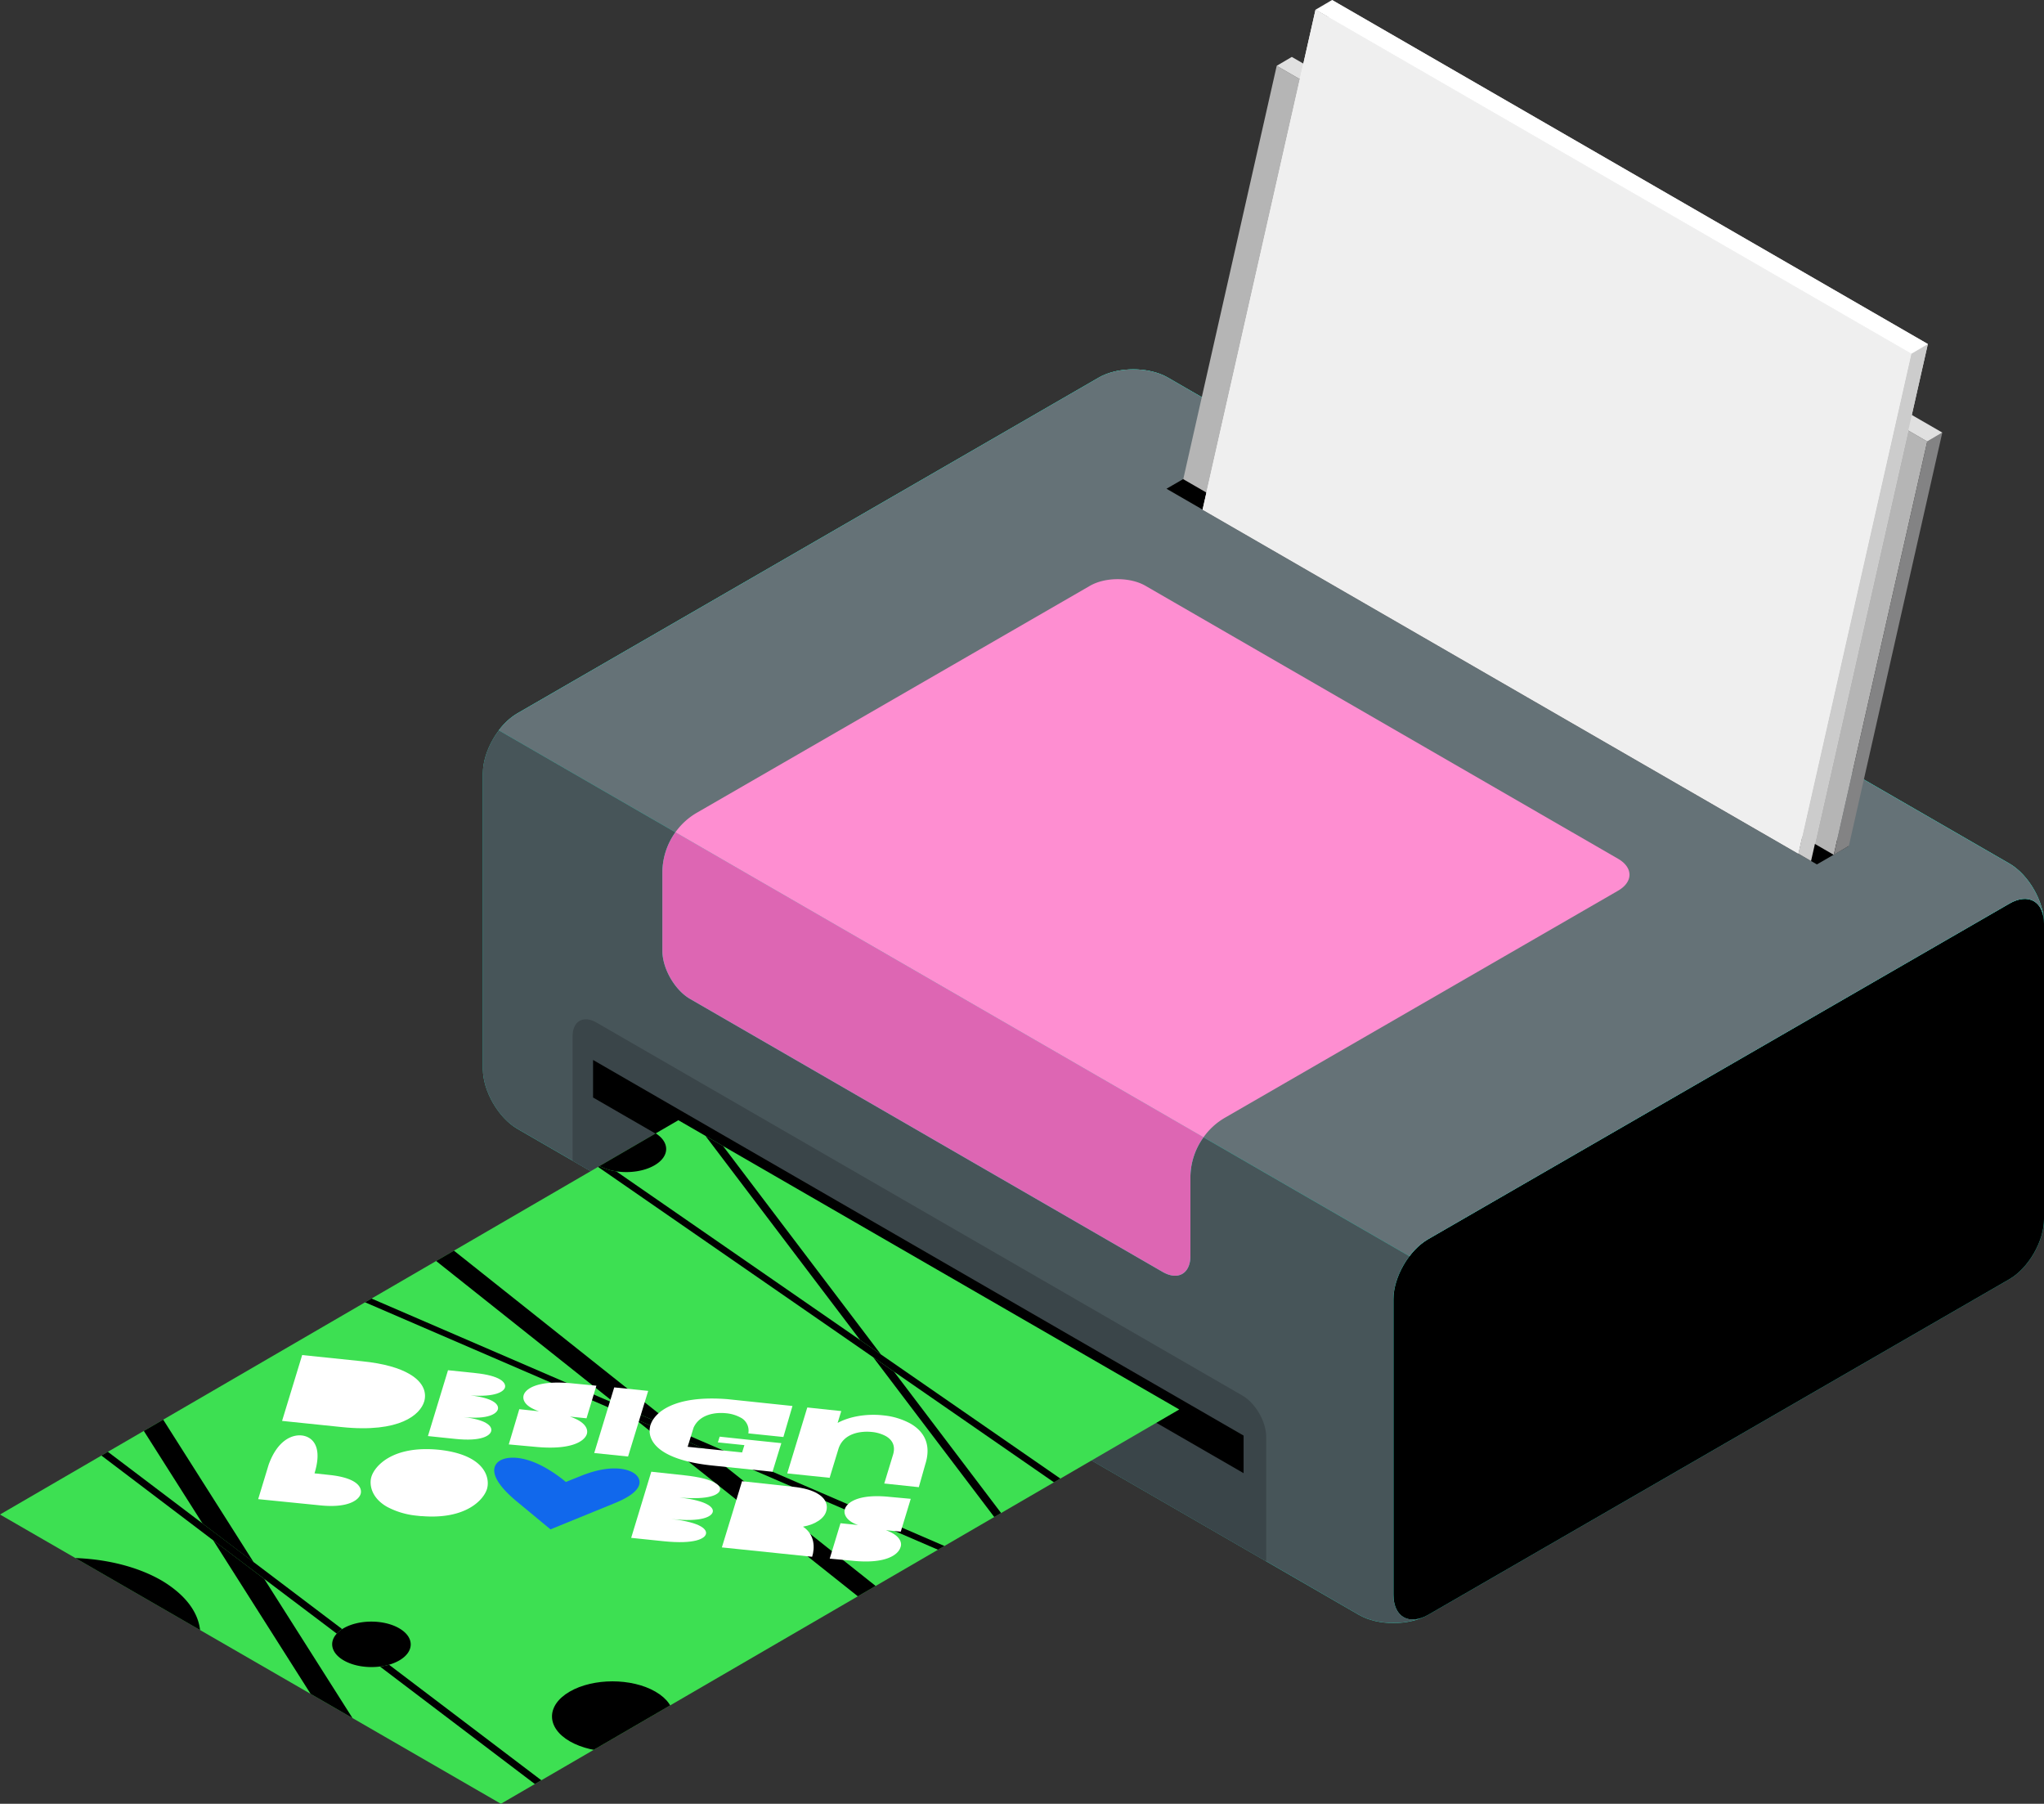 <?xml version="1.0" encoding="UTF-8"?> <svg xmlns="http://www.w3.org/2000/svg" xmlns:xlink="http://www.w3.org/1999/xlink" viewBox="0 0 900.43 794.44"><rect x="0" y="0" width="900.43" height="794.44" fill="#333333" stroke="none"/> <defs> <style>.cls-1{fill:none;}.cls-2{fill:#27debf;}.cls-3{fill:#657277;}.cls-4{fill:#475559;}.cls-5{fill:#dd66b3;}.cls-6{fill:#fe8ed1;}.cls-7{fill:#3a4549;}.cls-8{fill:#b5b5b5;}.cls-9{fill:#838384;}.cls-10{fill:#e0e0e0;}.cls-11{fill:#fafafa;}.cls-12{fill:#ccc;}.cls-13{fill:#fff;}.cls-14{fill:#efefef;}.cls-15{fill:#3de052;}.cls-16{clip-path:url(#clip-path);}.cls-17{isolation:isolate;}.cls-18{fill:#1168ec;}</style> <clipPath id="clip-path"> <polygon class="cls-1" points="519.49 620.78 220.66 794.44 0 667.04 298.83 493.38 519.49 620.78"></polygon> </clipPath> </defs> <title>Ресурс 29</title> <g id="Слой_2" data-name="Слой 2"> <g id="Layer_1" data-name="Layer 1"> <g id="Printer"> <path class="cls-2" d="M598.59,711.21,228,497.22c-8.44-4.87-15.28-16.71-15.28-26.45V340.59c0-9.74,6.84-21.58,15.28-26.45L484,166.32c8.43-4.87,22.11-4.87,30.54,0l370.65,214c8.43,4.88,15.27,16.72,15.27,26.46V536.94c0,9.74-6.84,21.59-15.27,26.46l-256,147.81C620.7,716.08,607,716.08,598.59,711.21Z"></path> <path d="M613.86,702.39V572.22c0-9.74,6.84-21.59,15.28-26.46L885.16,398c8.43-4.87,15.27-.92,15.27,8.82V536.94c0,9.74-6.84,21.59-15.27,26.46l-256,147.81C620.7,716.08,613.86,712.13,613.86,702.39Z"></path> <path class="cls-2" d="M219.75,321.67,620.92,553.28a28.42,28.42,0,0,1,8.21-7.51L885.13,398c7.64-4.43,13.93-1.67,15.08,6.09-1-9.11-7.38-19.31-15.08-23.74l-370.61-214c-8.41-4.88-22.15-4.88-30.55,0L228,314.16A27.7,27.7,0,0,0,219.75,321.67Z"></path> <path class="cls-3" d="M219.75,321.67,620.92,553.28a28.42,28.42,0,0,1,8.21-7.51L885.13,398c7.64-4.43,13.93-1.67,15.08,6.09-1-9.11-7.38-19.31-15.08-23.74l-370.61-214c-8.41-4.88-22.15-4.88-30.55,0L228,314.16A27.7,27.7,0,0,0,219.75,321.67Z"></path> <path class="cls-4" d="M212.7,340.6V470.75c0,9.76,6.8,21.63,15.27,26.44l370.62,214c7.76,4.43,19.83,4.81,28.23,1.09-7.31,3-13-1.09-13-9.95V572.21c0-6.28,2.82-13.41,7.06-18.93L219.75,321.67C215.46,327.26,212.7,334.38,212.7,340.6Z"></path> <path class="cls-2" d="M291.8,384.35v34.43c0,7.81,5.46,17.28,12.21,21.18L512.17,560.19c6.75,3.91,12.23.76,12.23-7V518.73a30.36,30.36,0,0,1,5.78-17.84L297.53,366.56A30.53,30.53,0,0,0,291.8,384.35Z"></path> <path class="cls-5" d="M291.8,384.35v34.43c0,7.81,5.46,17.28,12.21,21.18L512.17,560.19c6.75,3.91,12.23.76,12.23-7V518.73a30.36,30.36,0,0,1,5.78-17.84L297.53,366.56A30.53,30.53,0,0,0,291.8,384.35Z"></path> <path class="cls-6" d="M297.53,366.56,530.18,500.89a29.75,29.75,0,0,1,9.49-8.64l173.1-99.94c6.74-3.88,6.74-10.22,0-14.1L504.6,258c-6.74-3.89-17.69-3.89-24.43,0L307.07,357.9A30.07,30.07,0,0,0,297.53,366.56Z"></path> <path class="cls-7" d="M557.79,632.83c0-6.7-4.71-14.85-10.51-18.2L262.75,450.36c-5.8-3.35-10.51-.63-10.51,6.07v54.8L557.79,687.67V632.83"></path> <polygon points="547.83 648.83 547.83 632.28 261.26 466.84 261.26 483.38 547.83 648.83"></polygon> <polygon points="814.46 372.59 527.9 207.14 513.87 215.26 800.39 380.71 814.46 372.59"></polygon> <polygon class="cls-8" points="807.82 376.5 848.99 194.43 562.42 28.98 521.25 211.05 807.82 376.5"></polygon> <polygon class="cls-9" points="848.99 194.43 855.63 190.52 814.46 372.59 807.82 376.5 848.99 194.43"></polygon> <polygon class="cls-10" points="855.63 190.52 848.99 194.43 562.42 28.98 569.07 25.07 855.63 190.52"></polygon> <polygon class="cls-10" points="799.51 371.69 849.26 151.52 586.81 0 537.06 220.17 799.51 371.69"></polygon> <polygon class="cls-11" points="792.21 375.97 841.97 155.8 579.52 4.28 529.76 224.46 792.21 375.97"></polygon> <polygon class="cls-12" points="841.97 155.8 849.26 151.52 797.81 379.22 792.21 375.97 841.97 155.8"></polygon> <polygon class="cls-13" points="849.26 151.52 841.97 155.8 579.52 4.28 586.81 0 849.26 151.52"></polygon> </g> <polygon class="cls-14" points="792.21 375.97 841.97 155.8 579.52 4.28 529.76 224.46 792.21 375.97"></polygon> <polygon class="cls-15" points="519.49 620.78 220.66 794.44 0 667.04 298.83 493.38 519.49 620.78"></polygon> <g class="cls-16"> <path d="M77.12,700.2c13.15,10.52,14.36,23.93,5.13,34.8L3.77,689.68C26.08,683.24,53.25,685.8,71,696A48.72,48.72,0,0,1,77.12,700.2Z"></path> <path d="M288.74,745.06c10.48,6.05,10.53,15.86.12,21.9s-27.33,6-37.8,0-10.53-15.85-.13-21.9S278.27,739,288.74,745.06Z"></path> <path d="M167.38,734a25.48,25.48,0,0,0,4-.8L247.59,791l-2.85,1.66Z"></path> <path d="M175.83,717.14c6.77,3.91,6.81,10.25.08,14.16a19.88,19.88,0,0,1-4.57,1.9,25.48,25.48,0,0,1-4,.8c-5.55.7-11.58-.2-15.91-2.7-5.5-3.18-6.55-7.95-3.15-11.73a11.75,11.75,0,0,1,2.38-2c.22-.15.45-.29.69-.43C158.12,713.23,169.06,713.23,175.83,717.14Z"></path> <g class="cls-17"> <path d="M288.25,498.79c6.92,4,6.95,10.45.1,14.43-4.55,2.66-11,3.55-16.87,2.68a23.1,23.1,0,0,1-8-2.66c-3.13-1.81-4.85-4.12-5.16-6.48-.38-2.85,1.31-5.77,5.05-7.95C270.18,494.82,281.34,494.81,288.25,498.79Z"></path> <path d="M523.87,539.33a19.57,19.57,0,0,0-2.45,1.9L362.5,429.94l2.82-1.64Z"></path> <polygon points="368.57 426.42 376.31 421.92 641.94 561.78 634.19 566.28 368.57 426.42"></polygon> <path d="M562.92,538.56c10.47,6,10.53,15.84.15,21.89a30.3,30.3,0,0,1-5.52,2.47c-1.19.4-2.43.74-3.69,1-9.57,2.15-20.87,1-28.63-3.49-9.05-5.22-10.32-13.24-3.81-19.23a19.57,19.57,0,0,1,2.45-1.9c.39-.26.8-.52,1.24-.77C535.51,532.51,552.44,532.51,562.92,538.56Z"></path> <polygon points="388.1 596.56 378.94 590.22 289.59 472.32 292.61 470.56 388.1 596.56"></polygon> <polygon points="301.23 631.33 271.51 618.49 172.92 540.12 180.76 535.56 301.23 631.33"></polygon> <path d="M378.94,590.22l9.16,6.34,88.57,61.26-2.83,1.65-80-55.35-9.16-6.33-142-98.22,2.82-1.64,12.77,8.83c.31,2.36,2,4.67,5.15,6.47a23,23,0,0,0,8.05,2.67Z"></path> <polygon points="384.67 597.79 393.83 604.12 447.41 674.83 444.39 676.59 384.67 597.79"></polygon> <polygon points="271.51 618.49 301.23 631.33 428.04 686.08 425.2 687.73 309.16 637.63 279.44 624.79 134.73 562.31 137.58 560.66 271.51 618.49"></polygon> <polygon points="111.74 688.06 89.24 671.02 51.1 610.91 59.64 605.95 111.74 688.06"></polygon> <path d="M116.38,695.38l-22.5-17L24.94,626.12l2.83-1.65L89.24,671l22.5,17,39,29.51a11.75,11.75,0,0,0-2.38,2Z"></path> </g> <polygon points="279.44 624.79 309.16 637.63 394.58 705.53 386.74 710.09 279.44 624.79"></polygon> <polygon points="93.88 678.34 116.38 695.38 175.78 789 157.34 778.35 93.88 678.34"></polygon> <path d="M553.86,564c1.26-.29,2.5-.63,3.69-1l37.38,26.18-2.82,1.64Z"></path> </g> <path class="cls-13" d="M357.77,685.65,341.86,684,318,681.53l3.47-11.34,1-3.24,4.42-14.58,22.3,2.43c5.1.53,8.58,1.62,10.9,3,4.1,2.37,4.58,5.51,3.91,7.7-.84,3.26-4.83,5.93-10.25,6.89C359,675.91,359,681.71,357.77,685.65Z"></path> <path class="cls-13" d="M234,620.05c-3.29-1.9-3.77-4.07-3.3-5.61.82-2.71,6-6.77,21.76-5.13l10.26,1-4.34,14.35-7.35-.75a20.94,20.94,0,0,1,3.85,1.67c3.59,2.08,4.12,4.44,3.64,6-.93,3-6.5,7.34-23.39,5.59l-11-1,4.63-15.52,8.7.93A19.73,19.73,0,0,1,234,620.05Z"></path> <polygon class="cls-13" points="261.77 639.96 270.58 611.05 271.79 611.17 285.54 612.6 276.68 641.5 261.77 639.96"></polygon> <path class="cls-13" d="M293.11,639.93c-6.75-3.9-7.62-8.81-6.58-12.23,1.68-5.43,10.15-13.36,34-11.46l28.57,3-4,13.66-15.45-1.6a6.44,6.44,0,0,0-3.48-7,16.38,16.38,0,0,0-6.27-1.86c-4.49-.48-11.57.28-14.35,6.31l-.4,1.26-1.23,4-1,3.21,24,2.48,1-3.22-11.69-1.22.81-2.51L328.76,634l15.44,1.61-.79,2.51-3.1,10.09-26.19-2.71C304.06,644.48,297.4,642.4,293.11,639.93Z"></path> <path class="cls-18" d="M228.12,661.67c-14.29-11.69-11-17.2-6.83-18.88,3.26-1.31,10-1.53,19.43,3.91a62.09,62.09,0,0,1,8.56,6L256,650c12-4.8,19.41-3.41,22.83-1.44a8,8,0,0,1,1.07.74c2.74,2.28,4.24,7.35-9.16,12.76L242.5,673.58Z"></path> <path class="cls-13" d="M292.18,678.79l-14.13-1.47,8.86-29.13,14.36,1.55c7.24.77,11.38,2,13.61,3.31s2.52,2.48,2.24,3.39c-.55,1.76-4.39,4.26-17.76,3.12,6.48.74,10.29,1.9,12.39,3.12s2.49,2.41,2.2,3.34c-.56,1.86-4.6,4.49-18.24,3,6.9.77,10.87,2,13,3.24s2.53,2.48,2.26,3.39C310.46,677.56,306.31,680.26,292.18,678.79Z"></path> <path class="cls-13" d="M186.86,617.28c-1.71,5.64-10.54,13.93-36.41,11.24l-26.19-2.71,8.85-29,26.19,2.71c10.07,1,16.73,3.11,21,5.59C187.05,609,187.91,613.83,186.86,617.28Z"></path> <path class="cls-13" d="M200.37,633.72l-11.85-1.23,8.84-29,12,1.25c5.48.56,8.83,1.59,10.77,2.71,2.21,1.28,2.62,2.68,2.32,3.67-.54,1.75-4.09,4.27-15.17,3.47,4.93.56,8,1.51,9.8,2.55,2.14,1.24,2.54,2.61,2.23,3.63-.56,1.81-4.06,4.49-15.07,3.36,5,.58,8,1.54,9.85,2.59,2.21,1.28,2.57,2.68,2.27,3.68C215.84,632.23,212.24,635,200.37,633.72Z"></path> <path class="cls-13" d="M158.86,658c-.75,2.49-5.17,6.33-17.92,5l-27.21-2.73,4.62-15.18c4.05-11.19,10.69-13.29,14.57-12.87a8,8,0,0,1,3.12,1c3.09,1.79,5.43,6.19,2.51,15.69l6.52.7c5.16.53,8.51,1.58,10.64,2.81C158.9,654.26,159.31,656.51,158.86,658Z"></path> <path class="cls-13" d="M214.54,655.75c-1.36,4.61-9.09,13.58-28.64,12l-.46,0-2-.21a34.91,34.91,0,0,1-13-3.92c-7.11-4.11-7.78-10-6.84-13.15,1.43-4.8,9.43-14,29.89-11.93,6.42.7,11,2.2,14.27,4.08C214.82,646.69,215.49,652.53,214.54,655.75Z"></path> <path class="cls-13" d="M355.23,649.81l-8.44-.88,8.83-29,.34,0,9.34,1,5.29.55L369,626.69c5.27-2.82,12.48-4.06,19.55-3.38l.83.09A31,31,0,0,1,401.09,627c5.6,3.23,9.44,8.84,6.5,18l-2.83,10-15.22-1.62,3.85-12.63c1.27-4.14-.5-6.7-3.13-8.22a16.23,16.23,0,0,0-6.22-1.85c-4.67-.48-12.54.41-14.72,7.57l-3.85,12.62Z"></path> <path class="cls-13" d="M375.45,670.54c-2.63-1.52-3.91-3.72-3.26-5.92.86-2.68,5.57-6.82,19.78-5.34l9.24.85-4.4,14.46-6.58-.65a18.14,18.14,0,0,1,3,1.36c3.61,2.08,4.13,4.58,3.43,6.25-.92,3-6.12,7.43-21.26,5.84l-9.89-.92,4.75-15.59,7.76.79A13.22,13.22,0,0,1,375.45,670.54Z"></path> </g> </g> </svg> 